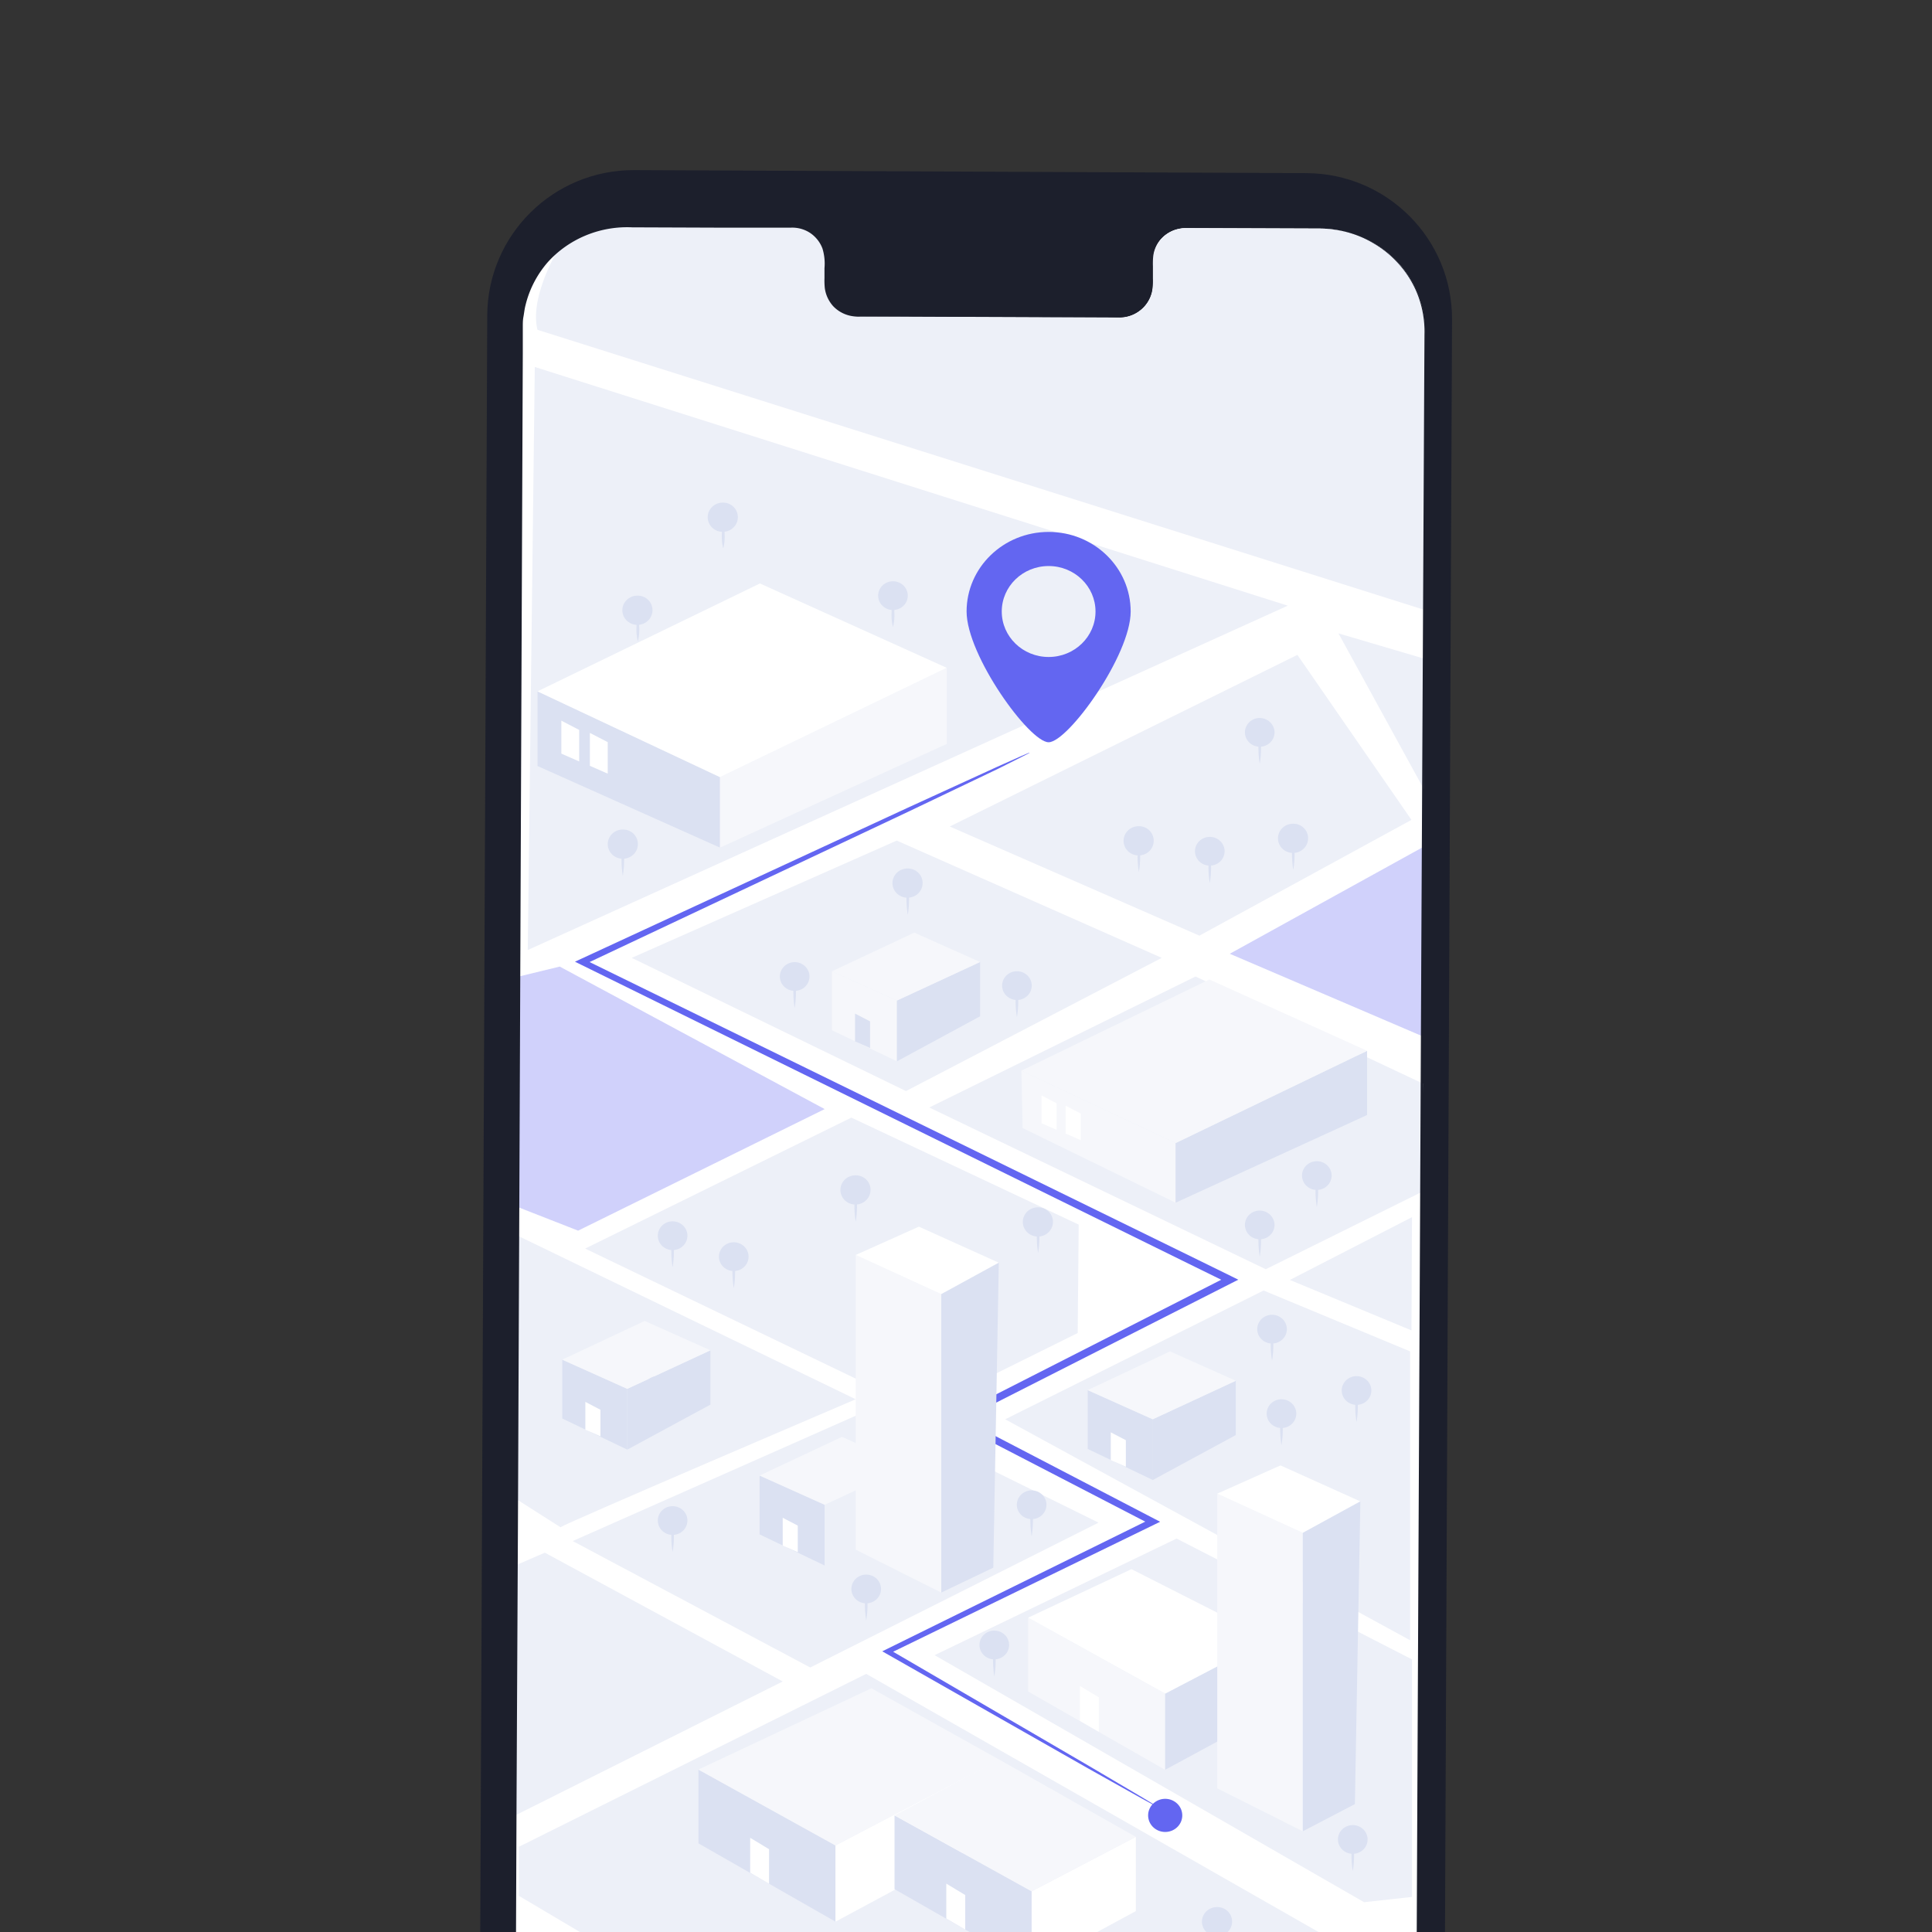 <svg xmlns="http://www.w3.org/2000/svg" xmlns:xlink="http://www.w3.org/1999/xlink" xmlns:v="https://vecta.io/nano" width="636" height="636" fill="none"><rect width="100%" height="100%" fill="#333333" stroke="none"/><style>.B{fill:#fff}.C{fill:#f6f7fb}.D{fill:#dbe1f2}.E{fill:#edf0f8}.F{fill:#6366f1}</style><g clip-path="url(#A)"><g clip-path="url(#B)"><path d="M427.192 705.999l-221.26-.994c-26.61-.112-48.08-21.709-47.931-48.243l2.396-552.919c.116-26.534 21.784-47.971 48.411-47.842l221.26.994c26.61.112 48.08 21.709 47.931 48.243l-2.413 552.919c-.099 26.534-21.767 47.971-48.394 47.842z" fill="#1c1f2c"></path><g class="D"><path d="M460.462 561.092a4.63 4.63 0 0 1-.822 2.629c-.537.778-1.299 1.385-2.191 1.742a5.02 5.02 0 0 1-2.82.267c-.946-.184-1.815-.636-2.496-1.299s-1.144-1.508-1.33-2.426a4.59 4.59 0 0 1 .284-2.734c.371-.864.999-1.602 1.803-2.12a4.99 4.99 0 0 1 2.713-.789c1.29.004 2.526.505 3.437 1.391s1.422 2.087 1.422 3.339z"></path><path d="M455.603 571.465c-.572-3.435-.572-6.937 0-10.373a31.51 31.51 0 0 1 0 10.373z"></path></g><path d="M434.48 75.24l-44.245-.16c-1.444.025-2.868.326-4.191.885s-2.521 1.366-3.523 2.374-1.79 2.198-2.319 3.501a10.39 10.39 0 0 0-.76 4.095v7.776c.044 2.822-1.067 5.546-3.09 7.576s-4.793 3.196-7.703 3.247l-86.259-.385c-2.914-.08-5.677-1.277-7.681-3.33s-3.088-4.794-3.013-7.621v-7.776c.04-1.4-.205-2.794-.722-4.103a10.61 10.61 0 0 0-2.286-3.522 11 11 0 0 0-3.501-2.405 11.28 11.28 0 0 0-4.184-.921h-15.57l-38.758-.241a35.74 35.74 0 0 0-13.348 2.515c-4.236 1.681-8.088 4.157-11.337 7.284s-5.829 6.845-7.594 10.941-2.681 8.489-2.694 12.93l-2.364 541.743a32.9 32.9 0 0 0 2.593 12.948 33.71 33.71 0 0 0 7.509 10.998c3.224 3.151 7.056 5.654 11.279 7.367s8.751 2.6 13.328 2.613l227.772 1.026a35.77 35.77 0 0 0 13.346-2.519 34.92 34.92 0 0 0 11.334-7.285 33.73 33.73 0 0 0 7.595-10.939c1.767-4.095 2.683-8.487 2.699-12.926l2.347-541.76c.035-8.955-3.596-17.558-10.094-23.919s-15.334-9.96-24.566-10.007z" class="B"></path><path d="M184.496 502.748c1.951-1.411 97.201-42.119 97.201-42.119l-111.266-53.84-.38 86.756 14.445 9.203z" class="E"></path><path opacity=".3" d="M190.312 405.122l81.169-40.019-87.218-46.913-13.454 3.271-.33 75.901 19.833 7.76z" class="F"></path><g class="E"><path d="M173.736 312.739l250.185-113.354-247.871-78.579-2.314 191.933zm-2.91 295.202l114.324-56.918 170.189 97.129-40.543 34.487H269.564l-98.738-58.537v-16.161zm136.836-63.075l141.381 81.32 15.767-1.731v-78.194l-77.483-39.778-79.665 38.383zm23.238-77.648l133.299 72.742v-95.092l-48.229-20.042-85.07 42.392zm-142.373 40.083l78.194 41.622 94.904-47.683-75.401-37.196-97.697 43.257zm117.381-142.727l110.771 53.246 51.369-25.445.33-35.689-74.822-35.225-87.648 43.113zm-113.281 46.448l110.771 53.246 51.369-25.445.33-35.689-74.839-35.225-87.631 43.113zm15.338-95.702l90.276 43.851 84.193-43.851-87.234-38.607-87.235 38.607z"></path></g><path d="M382.434 595.547c-.573-.222-1.126-.49-1.653-.802l-4.661-2.549-17.932-10.053-66.377-37.758-1.372-.785 1.422-.706 87.086-42.936v1.956l-65.021-33.67-2.05-1.058 2.066-1.058 90.309-45.983v2.228l-10.776-5.291-202.303-99.565-1.901-.93 1.934-.898 107.432-49.703 29.751-13.612 7.834-3.495 2.033-.866c.227-.104.466-.184.711-.24a2.71 2.71 0 0 1-.645.384l-1.95.995-7.752 3.896-29.552 14.125-106.953 50.456v-1.892l202.518 99.133 10.776 5.291 2.231 1.106-2.214 1.122-90.375 45.887v-2.116l64.938 33.798 1.917.994-1.934.946-87.35 42.52v-1.492l65.98 38.48 17.685 10.437 4.545 2.758a9.47 9.47 0 0 1 1.603.946z" class="F"></path><path d="M336.635 371.34l-.397-18.887 50.758 23.841v19.625l-50.361-24.579z" class="C"></path><path d="M386.996 376.294l63.038-30.383v21.148l-63.038 28.86v-19.625z" class="D"></path><path d="M336.238 352.453l61.865-30.014 51.93 23.472-63.037 30.383-50.758-23.841z" class="C"></path><g class="B"><path d="M342.867 360.614v9.155l4.959 2.164v-8.754l-4.959-2.565zm7.934 3.383v9.171l4.975 2.164v-8.754l-4.975-2.581z"></path></g><path d="M176.941 252.166v-24.579l60.08 28.234v23.216l-60.08-26.871z" class="D"></path><path d="M237.021 255.821l74.641-35.978v25.044l-74.641 34.15v-23.216z" class="C"></path><g class="B"><path d="M176.941 227.587l73.219-35.513 61.501 27.769-74.64 35.978-60.08-28.234zm7.852 9.652v10.855l5.867 2.565v-10.374l-5.867-3.046zm9.387 4.024v10.839l5.884 2.581v-10.374l-5.884-3.046z"></path></g><g class="D"><path d="M358.057 457.614v19.368l21.486 10.245v-20.009l-21.486-9.604z"></path><path d="M406.813 454.536l-27.354 12.682v20.009l27.354-14.814v-17.877z"></path></g><path d="M358.057 457.614l27.106-12.746 21.651 9.668-27.354 12.682-21.403-9.604z" class="C"></path><path d="M365.658 471.515v9.155l4.959 2.18v-8.754l-4.959-2.581z" class="B"></path><g class="D"><path d="M185.09 447.594v19.368l21.404 10.245v-20.01l-21.404-9.603z"></path><path d="M233.864 444.515l-27.37 12.682v20.01l27.37-14.815v-17.877z"></path></g><path d="M185.09 447.594l27.122-12.747 21.652 9.668-27.37 12.682-21.404-9.603z" class="C"></path><path d="M192.693 461.494v9.155l4.959 2.181v-8.754l-4.959-2.582z" class="B"></path><path d="M273.863 319.745v19.384l21.404 10.246v-20.01l-21.404-9.62z" class="C"></path><path d="M322.636 316.683l-27.37 12.682v20.01l27.37-14.815v-17.877z" class="D"></path><path d="M273.863 319.745l27.123-12.73 21.651 9.668-27.37 12.682-21.404-9.62z" class="C"></path><g class="D"><path d="M281.465 333.662v9.155l4.958 2.181v-8.77l-4.958-2.566zm-31.403 152.074v19.384l21.404 10.23v-19.994l-21.404-9.62z"></path></g><path d="M298.836 482.658l-27.354 12.698v19.993l27.354-14.798v-17.893z" class="E"></path><path d="M250.062 485.736l27.123-12.73 21.652 9.652-27.354 12.698-21.421-9.62z" class="C"></path><path d="M257.664 499.637v9.171l4.958 2.164v-8.754l-4.958-2.581z" class="B"></path><path d="M338.453 532.537v24.29l45.072 25.765v-25.075l-45.072-24.98z" class="C"></path><path d="M417.886 539.592l-34.312 17.925v25.075l34.312-18.566v-24.434z" class="D"></path><g class="B"><path d="M338.453 532.521l34.015-15.969 45.419 23.039-34.312 17.925-45.122-24.995zm17.041 22.478v11.48l6.231 3.624v-11.352l-6.231-3.752z"></path></g><path d="M229.914 582.528v24.291l45.121 25.781v-25.092l-45.121-24.98z" class="D"></path><path d="M328.883 579.209l-53.848 28.299V632.6l53.997-29.036-.149-24.355z" class="B"></path><path d="M229.914 582.528l56.956-26.759 42.162 23.537-53.997 28.202-45.121-24.98z" class="C"></path><path d="M246.953 604.991v11.496l6.215 3.623v-11.367l-6.215-3.752z" class="B"></path><path d="M400.715 491.701v97.016l28.164 14.125v-98.235l-28.164-12.906z" class="C"></path><path d="M421.524 482.401l-20.809 9.3 28.164 12.906 18.941-10.357-26.296-11.849z" class="B"></path><path d="M428.879 504.607v98.235l17.139-8.946 1.802-99.646-18.941 10.357z" class="D"></path><path d="M281.695 413.122v97.017l28.164 14.125v-98.235l-28.164-12.907z" class="C"></path><path d="M302.488 403.807l-20.793 9.315 28.164 12.907 18.941-10.357-26.312-11.865z" class="B"></path><g class="D"><path d="M309.859 426.029v98.235l17.123-8.193 1.818-100.399-18.941 10.357zm-15.386 171.586v24.291l45.138 25.781v-25.076l-45.138-24.996z"></path></g><path d="M373.907 604.686l-34.296 17.925v25.076l34.296-18.566v-24.435z" class="B"></path><path d="M294.473 597.616l34.411-18.407 45.022 25.477-34.295 17.925-45.138-24.995z" class="C"></path><path d="M311.514 620.078v11.496l6.231 3.623V623.83l-6.231-3.752z" class="B"></path><path d="M394.83 308.009l-82.178-35.93 114.44-56.501 37.552 54.32-69.814 38.111z" class="E"></path><path opacity=".3" d="M467.984 341.005l.561-62.208-63.715 35.176 63.154 27.032z" class="F"></path><g class="D"><path d="M419.573 403.31a4.64 4.64 0 0 1-.861 2.606 4.85 4.85 0 0 1-2.205 1.706 5.02 5.02 0 0 1-2.811.237c-.94-.192-1.801-.648-2.474-1.313s-1.13-1.507-1.312-2.422-.08-1.862.291-2.722.996-1.594 1.796-2.11 1.74-.792 2.7-.792c1.301.021 2.541.537 3.453 1.437s1.423 2.111 1.423 3.373z"></path><use xlink:href="#C"></use><path d="M286.573 391.718c0 .951-.291 1.881-.836 2.672s-1.319 1.408-2.225 1.772-1.903.459-2.865.274-1.845-.644-2.538-1.317a4.76 4.76 0 0 1-1.357-2.463c-.192-.933-.094-1.9.282-2.779s1.011-1.63 1.826-2.158 1.774-.811 2.755-.811a5 5 0 0 1 1.91.344c.607.238 1.158.592 1.621 1.041s.827.983 1.072 1.572a4.59 4.59 0 0 1 .355 1.853z"></path><path d="M281.697 402.156a31.52 31.52 0 0 1 0-10.374 31.52 31.52 0 0 1 0 10.374zm-60.278 55.587c0 .935-.285 1.849-.821 2.627s-1.297 1.384-2.188 1.742a5.01 5.01 0 0 1-2.817.269c-.946-.182-1.815-.633-2.497-1.294s-1.146-1.504-1.334-2.422-.092-1.868.277-2.732a4.76 4.76 0 0 1 1.796-2.123 4.98 4.98 0 0 1 2.709-.797 4.95 4.95 0 0 1 3.447 1.385c.915.887 1.428 2.09 1.428 3.345z"></path><path d="M216.592 468.116a31.52 31.52 0 0 1 0-10.374 31.52 31.52 0 0 1 0 10.374zm9.702-61.327c0 .932-.284 1.844-.816 2.619a4.85 4.85 0 0 1-2.175 1.743 5.02 5.02 0 0 1-2.806.282 4.93 4.93 0 0 1-2.497-1.272c-.685-.653-1.156-1.489-1.353-2.401s-.113-1.86.244-2.726a4.76 4.76 0 0 1 1.759-2.139c.791-.529 1.725-.82 2.686-.835a5 5 0 0 1 1.891.336c.601.233 1.149.58 1.61 1.02a4.74 4.74 0 0 1 1.079 1.545 4.59 4.59 0 0 1 .378 1.828z"></path><path d="M221.418 417.163a31.52 31.52 0 0 1 0-10.374 31.52 31.52 0 0 1 0 10.374zm125.201-15.007c.02.958-.257 1.901-.793 2.706a4.92 4.92 0 0 1-2.218 1.813c-.909.376-1.913.481-2.883.3a5.01 5.01 0 0 1-2.564-1.317c-.7-.677-1.175-1.541-1.365-2.482s-.086-1.915.299-2.798a4.85 4.85 0 0 1 1.861-2.158 5.07 5.07 0 0 1 2.787-.778c1.29 0 2.528.496 3.442 1.38s1.43 2.082 1.434 3.334z"></path><use xlink:href="#D"></use><path d="M423.623 437.541a4.63 4.63 0 0 1-.822 2.628c-.536.777-1.297 1.384-2.188 1.742a5.02 5.02 0 0 1-2.817.269c-.946-.183-1.815-.633-2.497-1.295s-1.146-1.504-1.334-2.421a4.6 4.6 0 0 1 .277-2.733c.369-.864.994-1.603 1.796-2.123s1.745-.797 2.709-.797c1.293 0 2.533.498 3.448 1.385a4.66 4.66 0 0 1 1.428 3.345z"></path><path d="M418.746 447.914a31.51 31.51 0 0 1 0-10.373 31.51 31.51 0 0 1 0 10.373zm7.984 17.444a4.63 4.63 0 0 1-.822 2.628 4.84 4.84 0 0 1-2.188 1.742 5.01 5.01 0 0 1-2.817.269c-.946-.182-1.815-.633-2.496-1.294a4.69 4.69 0 0 1-1.335-2.422 4.6 4.6 0 0 1 .278-2.733c.369-.864.994-1.603 1.795-2.122a4.99 4.99 0 0 1 2.709-.797c1.293 0 2.534.498 3.448 1.385a4.66 4.66 0 0 1 1.428 3.344z"></path><use xlink:href="#E"></use><path d="M290.027 523.077a4.63 4.63 0 0 1-.816 2.62 4.85 4.85 0 0 1-2.175 1.742 5.02 5.02 0 0 1-2.806.282 4.92 4.92 0 0 1-2.497-1.272 4.69 4.69 0 0 1-1.354-2.401c-.197-.912-.112-1.86.244-2.726a4.77 4.77 0 0 1 1.76-2.139 4.97 4.97 0 0 1 2.686-.835 5 5 0 0 1 1.891.336c.601.233 1.148.58 1.61 1.02a4.74 4.74 0 0 1 1.078 1.545 4.61 4.61 0 0 1 .379 1.828z"></path><path d="M285.15 533.451a31.51 31.51 0 0 1 0-10.373 31.51 31.51 0 0 1 0 10.373zm160.173 76.815c2.693 0 4.876-2.118 4.876-4.73s-2.183-4.73-4.876-4.73-4.876 2.118-4.876 4.73 2.183 4.73 4.876 4.73z"></path><path d="M445.324 615.909a31.51 31.51 0 0 1 0-10.373 31.51 31.51 0 0 1 0 10.373zM405.591 632.6c0 .951-.291 1.881-.836 2.672s-1.319 1.407-2.225 1.771a5.09 5.09 0 0 1-2.865.274 5.01 5.01 0 0 1-2.539-1.316 4.77 4.77 0 0 1-1.357-2.463 4.68 4.68 0 0 1 .282-2.779c.376-.879 1.011-1.63 1.826-2.159s1.775-.81 2.755-.81c.654-.011 1.304.106 1.911.344a4.9 4.9 0 0 1 1.62 1.04 4.72 4.72 0 0 1 1.073 1.572c.245.589.366 1.219.355 1.854z"></path><path d="M400.713 642.973a31.51 31.51 0 0 1 0-10.373 31.51 31.51 0 0 1 0 10.373zm-73.4-96.728c2.693 0 4.876-2.117 4.876-4.729s-2.183-4.73-4.876-4.73-4.875 2.117-4.875 4.73 2.182 4.729 4.875 4.729z"></path><path d="M327.33 551.889a31.51 31.51 0 0 1 0-10.373 31.51 31.51 0 0 1 0 10.373zm17.156-56.533a4.63 4.63 0 0 1-.822 2.628c-.536.778-1.297 1.384-2.188 1.742a5.01 5.01 0 0 1-2.817.269c-.946-.182-1.815-.633-2.497-1.294s-1.146-1.505-1.334-2.422-.092-1.868.278-2.733.993-1.603 1.795-2.122a4.99 4.99 0 0 1 2.709-.798c1.293 0 2.533.499 3.448 1.386a4.66 4.66 0 0 1 1.428 3.344z"></path><path d="M339.611 505.73a31.52 31.52 0 0 1 0-10.374 31.52 31.52 0 0 1 0 10.374zm-113.317-5.179a4.63 4.63 0 0 1-.816 2.619c-.532.776-1.289 1.382-2.175 1.742a5.01 5.01 0 0 1-2.806.283 4.93 4.93 0 0 1-2.497-1.272 4.69 4.69 0 0 1-1.353-2.401c-.197-.912-.113-1.861.244-2.726a4.75 4.75 0 0 1 1.759-2.139c.791-.529 1.725-.82 2.686-.836a5 5 0 0 1 1.891.337 4.88 4.88 0 0 1 1.61 1.02 4.73 4.73 0 0 1 1.079 1.544c.25.579.379 1.201.378 1.829z"></path><path d="M221.418 510.924a31.51 31.51 0 0 1 0-10.373 31.51 31.51 0 0 1 0 10.373zm230.021-53.181c0 .935-.286 1.849-.822 2.627a4.84 4.84 0 0 1-2.188 1.742 5.01 5.01 0 0 1-2.817.269c-.946-.182-1.815-.633-2.496-1.294a4.69 4.69 0 0 1-1.335-2.422c-.188-.918-.091-1.868.278-2.732a4.77 4.77 0 0 1 1.795-2.123 4.98 4.98 0 0 1 2.709-.797c1.293 0 2.534.498 3.448 1.385a4.66 4.66 0 0 1 1.428 3.345z"></path><path d="M446.562 468.116a31.57 31.57 0 0 1 0-10.374 31.52 31.52 0 0 1 0 10.374zm-8.197-81.128a4.63 4.63 0 0 1-.822 2.628c-.536.778-1.297 1.384-2.188 1.742a5.01 5.01 0 0 1-2.817.269c-.946-.182-1.815-.633-2.497-1.294s-1.146-1.505-1.334-2.422a4.6 4.6 0 0 1 .277-2.733 4.76 4.76 0 0 1 1.796-2.122c.802-.52 1.745-.798 2.709-.798 1.293 0 2.533.499 3.448 1.386a4.66 4.66 0 0 1 1.428 3.344z"></path><path d="M433.488 397.346a31.52 31.52 0 0 1 0-10.374 31.52 31.52 0 0 1 0 10.374zm-98.72-68.157c2.693 0 4.876-2.118 4.876-4.73s-2.183-4.73-4.876-4.73-4.875 2.118-4.875 4.73 2.183 4.73 4.875 4.73z"></path><path d="M334.768 334.817a30.42 30.42 0 0 1 0-10.374 31.52 31.52 0 0 1 0 10.374zm-88.343 78.866a4.63 4.63 0 0 1-.816 2.62c-.532.776-1.289 1.382-2.175 1.742a5.02 5.02 0 0 1-2.806.282c-.943-.176-1.812-.618-2.497-1.272a4.69 4.69 0 0 1-1.353-2.401 4.59 4.59 0 0 1 .244-2.726 4.76 4.76 0 0 1 1.759-2.139c.791-.529 1.725-.82 2.686-.835a5 5 0 0 1 1.891.336c.601.233 1.149.58 1.61 1.02a4.72 4.72 0 0 1 1.078 1.545 4.59 4.59 0 0 1 .379 1.828z"></path><path d="M241.551 424.057a31.52 31.52 0 0 1 0-10.374 30.37 30.37 0 0 1 0 10.374zm62.161-133.348a4.71 4.71 0 0 1-.836 2.673c-.545.791-1.319 1.407-2.225 1.771a5.1 5.1 0 0 1-2.865.274c-.962-.186-1.845-.644-2.539-1.316s-1.165-1.53-1.357-2.463a4.68 4.68 0 0 1 .282-2.779 4.85 4.85 0 0 1 1.827-2.159 5.07 5.07 0 0 1 2.754-.811c.655-.01 1.304.107 1.911.345a4.86 4.86 0 0 1 1.62 1.04 4.71 4.71 0 0 1 1.073 1.572 4.61 4.61 0 0 1 .355 1.853z"></path><path d="M298.836 301.147a31.51 31.51 0 0 1 0-10.373 31.51 31.51 0 0 1 0 10.373zm104.292-20.843a4.64 4.64 0 0 1-.862 2.606c-.545.767-1.312 1.36-2.205 1.706a5.02 5.02 0 0 1-2.81.237c-.94-.192-1.801-.648-2.475-1.313a4.68 4.68 0 0 1-1.311-2.422c-.181-.915-.08-1.863.291-2.722a4.76 4.76 0 0 1 1.796-2.11c.8-.516 1.739-.792 2.7-.792.647 0 1.288.125 1.885.368a4.87 4.87 0 0 1 1.592 1.046c.454.447.811.978 1.052 1.561a4.61 4.61 0 0 1 .347 1.835z"></path><path d="M398.252 290.709a31.51 31.51 0 0 1 0-10.373 31.51 31.51 0 0 1 0 10.373zm32.362-14.734a4.7 4.7 0 0 1-.842 2.68 4.93 4.93 0 0 1-2.238 1.771 5.11 5.11 0 0 1-2.876.26 5.01 5.01 0 0 1-2.538-1.339c-.69-.681-1.155-1.546-1.337-2.484s-.072-1.908.316-2.785 1.036-1.623 1.862-2.142a5.08 5.08 0 0 1 2.777-.771 5 5 0 0 1 1.885.368 4.86 4.86 0 0 1 1.592 1.046c.454.447.812.978 1.052 1.561s.358 1.207.347 1.835z"></path><path d="M425.738 286.348a31.51 31.51 0 0 1 0-10.373 31.51 31.51 0 0 1 0 10.373zm-6.166-45.261a4.63 4.63 0 0 1-.822 2.628c-.536.777-1.297 1.384-2.188 1.742a5.02 5.02 0 0 1-2.817.269c-.946-.183-1.815-.633-2.497-1.295a4.69 4.69 0 0 1-1.334-2.421 4.6 4.6 0 0 1 .277-2.733c.369-.864.994-1.603 1.796-2.123a4.99 4.99 0 0 1 2.709-.797c1.287.021 2.514.526 3.424 1.408a4.74 4.74 0 0 1 1.452 3.322z"></path><path d="M414.697 251.444a31.51 31.51 0 0 1 0-10.373 31.51 31.51 0 0 1 0 10.373zm-148.223 70.017a4.63 4.63 0 0 1-.816 2.619c-.532.776-1.289 1.382-2.175 1.742a5.01 5.01 0 0 1-2.806.283 4.93 4.93 0 0 1-2.497-1.272 4.69 4.69 0 0 1-1.353-2.401c-.198-.912-.113-1.861.244-2.726a4.75 4.75 0 0 1 1.759-2.139c.791-.529 1.725-.82 2.686-.836a5.02 5.02 0 0 1 1.891.337c.601.233 1.148.58 1.61 1.02a4.71 4.71 0 0 1 1.078 1.544c.25.579.379 1.201.379 1.829z"></path><path d="M261.598 331.834a31.51 31.51 0 0 1 0-10.373c.572 3.435.572 6.938 0 10.373zm118.191-55.121c.016.958-.262 1.898-.801 2.702s-1.312 1.432-2.221 1.806a5.11 5.11 0 0 1-2.883.292 5.01 5.01 0 0 1-2.559-1.32 4.77 4.77 0 0 1-1.361-2.482c-.188-.94-.083-1.914.302-2.796a4.85 4.85 0 0 1 1.862-2.155c.828-.522 1.798-.793 2.785-.777 1.294 0 2.534.498 3.448 1.385a4.66 4.66 0 0 1 1.428 3.345z"></path><path d="M374.914 287.086a31.51 31.51 0 0 1 0-10.373 31.51 31.51 0 0 1 0 10.373zM242.889 170.189c.016.958-.263 1.898-.801 2.702a4.92 4.92 0 0 1-2.222 1.805 5.1 5.1 0 0 1-2.882.293 5 5 0 0 1-2.559-1.32 4.77 4.77 0 0 1-1.361-2.482 4.67 4.67 0 0 1 .302-2.796c.385-.882 1.034-1.633 1.862-2.155a5.07 5.07 0 0 1 2.785-.777c1.293 0 2.533.498 3.448 1.385a4.66 4.66 0 0 1 1.428 3.345z"></path><path d="M238.08 180.546c-.423-1.694-.568-3.441-.43-5.179-.138-1.737.007-3.485.43-5.178a15.58 15.58 0 0 1 .43 5.178 15.58 15.58 0 0 1-.43 5.179zm60.755 15.536a4.63 4.63 0 0 1-.821 2.628c-.536.777-1.297 1.384-2.188 1.742a5.02 5.02 0 0 1-2.817.269c-.946-.183-1.815-.633-2.497-1.295s-1.146-1.504-1.334-2.421a4.6 4.6 0 0 1 .277-2.733c.369-.864.994-1.603 1.796-2.123a4.99 4.99 0 0 1 2.709-.797 4.95 4.95 0 0 1 3.447 1.385c.915.887 1.428 2.091 1.428 3.345z"></path><path d="M293.96 206.455a16.21 16.21 0 0 1-.43-5.178 16.26 16.26 0 0 1 .43-5.195 16.26 16.26 0 0 1 .43 5.195 16.21 16.21 0 0 1-.43 5.178zm-83.979 71.428c0 .951-.291 1.881-.835 2.672s-1.32 1.408-2.226 1.772-1.903.459-2.864.273a5 5 0 0 1-2.539-1.316c-.694-.673-1.166-1.53-1.357-2.463a4.68 4.68 0 0 1 .282-2.779c.375-.879 1.011-1.63 1.826-2.159s1.774-.81 2.755-.81a5 5 0 0 1 1.91.344c.607.238 1.158.592 1.621 1.04s.827.984 1.073 1.572.365 1.219.354 1.854z"></path><path d="M205.023 288.321a31.57 31.57 0 0 1 0-10.374 31.52 31.52 0 0 1 0 10.374zm9.768-87.509a4.71 4.71 0 0 1-.801 2.702 4.93 4.93 0 0 1-2.221 1.806 5.1 5.1 0 0 1-2.883.293 5.01 5.01 0 0 1-2.559-1.321c-.698-.677-1.172-1.541-1.361-2.482s-.083-1.914.302-2.796a4.85 4.85 0 0 1 1.862-2.155c.828-.522 1.798-.793 2.785-.777 1.293 0 2.534.498 3.448 1.385a4.66 4.66 0 0 1 1.428 3.345z"></path><path d="M209.981 211.185c-.431-1.692-.576-3.441-.429-5.179-.147-1.742-.002-3.497.429-5.194.422 1.699.567 3.452.43 5.194.136 1.738-.009 3.485-.43 5.179z"></path></g><g class="E"><path d="M424.613 421.347l40.196-20.666-.165 37.277-40.031-16.611zM257.665 553.524l-88.061 44.091v-82.266l9.751-4.216 78.31 42.391z"></path></g><path d="M389.194 597.616a5.33 5.33 0 0 1-.947 3.028c-.617.897-1.495 1.595-2.522 2.008a5.79 5.79 0 0 1-3.247.31c-1.09-.21-2.091-.729-2.877-1.492a5.4 5.4 0 0 1-1.538-2.791c-.217-1.057-.105-2.153.32-3.15s1.145-1.847 2.07-2.446a5.74 5.74 0 0 1 3.122-.919 5.71 5.71 0 0 1 3.973 1.597 5.37 5.37 0 0 1 1.646 3.855z" class="F"></path><g class="E"><path d="M440.613 208.508l28.048 8.273v42.872l-28.048-51.145zm28.328-57.271l-.165-46.784c-1.131-8.06-5.223-15.453-11.524-20.82s-14.387-8.347-22.772-8.393l-44.245-.16c-1.444.025-2.868.326-4.192.885a11.02 11.02 0 0 0-3.523 2.374 10.63 10.63 0 0 0-2.318 3.501 10.39 10.39 0 0 0-.76 4.095v7.776c.044 2.822-1.067 5.546-3.09 7.575s-4.794 3.196-7.703 3.247l-86.26-.385c-2.913-.08-5.676-1.277-7.681-3.33s-3.088-4.794-3.012-7.62v-7.776a10.39 10.39 0 0 0-.722-4.103c-.516-1.308-1.293-2.505-2.286-3.522a11 11 0 0 0-3.502-2.405 11.27 11.27 0 0 0-4.184-.921h-15.569l-38.758-.24c-8.72-.019-17.129 3.146-23.553 8.866-3.884 7.263-8.131 17.636-6.181 25.476l291.785 92.143.215-49.479z"></path></g><path d="M434.481 75.24h1.19c1.178.021 2.354.117 3.52.289 4.623.555 9.069 2.064 13.041 4.425 2.957 1.712 5.627 3.853 7.917 6.349 2.805 2.965 5.043 6.391 6.611 10.117 1.785 4.358 2.651 9.02 2.545 13.709v15.92l-.694 190.57-1.141 282.632-.165 40.371v10.246a35.06 35.06 0 0 1-1.388 10.277c-.975 3.37-2.487 6.573-4.479 9.491-2.021 2.917-4.471 5.532-7.273 7.76-5.727 4.474-12.756 7.092-20.098 7.488-1.834.112-3.652.08-5.47.08h-5.455-10.958l-44.344-.192-91.119-.433-46.543-.209-23.503-.176c-8.028.399-15.969-1.764-22.61-6.157-6.621-4.476-11.472-11.008-13.751-18.518-1.084-3.71-1.558-7.562-1.405-11.416V636.48l.198-45.165.38-88.295.761-166.937.694-151.048.33-68.445v-8.193c0-1.363.132-2.742.215-4.105s.364-2.693.727-4.008c1.274-5.25 3.799-10.137 7.372-14.269 3.476-3.978 7.842-7.133 12.766-9.226s10.275-3.066 15.645-2.847l30.346.144h14.594 7.157c2.425-.117 4.824.542 6.826 1.876 2.022 1.348 3.55 3.285 4.363 5.531a18.02 18.02 0 0 1 .678 6.67v3.207c-.074 1.068-.074 2.139 0 3.207.268 2.099 1.171 4.074 2.595 5.676 1.381 1.586 3.244 2.708 5.322 3.207a12.1 12.1 0 0 0 3.14.32h3.206 12.578l45.899.241 20.246.112h4.744c1.52-.163 2.983-.656 4.281-1.443 1.252-.755 2.335-1.746 3.187-2.913s1.453-2.488 1.771-3.885c.242-1.355.336-2.73.281-4.104v-4.04a20.73 20.73 0 0 1 .198-3.928c.22-1.268.668-2.489 1.323-3.608 1.215-2.189 3.187-3.892 5.569-4.81 2.233-.676 4.582-.91 6.909-.69l22.577.144 13.884.096h4.743-4.743-13.884-22.577c-2.294-.226-4.612.008-6.809.689-2.305.882-4.222 2.515-5.422 4.617-.626 1.098-1.056 2.29-1.272 3.527-.178 1.286-.239 2.584-.182 3.88v4.04c.065 1.396-.035 2.794-.298 4.169a10.83 10.83 0 0 1-1.793 4.009c-.869 1.207-1.979 2.231-3.264 3.014-1.336.817-2.844 1.332-4.413 1.507-1.653.128-3.173 0-4.793 0h-20.247l-45.898-.177h-12.578-3.206a12.67 12.67 0 0 1-3.306-.32c-2.122-.498-4.04-1.604-5.504-3.175-1.489-1.68-2.432-3.749-2.71-5.948-.107-1.092-.14-2.19-.1-3.287v-3.207a17.13 17.13 0 0 0-.644-6.413c-.76-2.085-2.169-3.889-4.033-5.163-1.91-1.27-4.2-1.89-6.512-1.764h-7.157-14.594l-30.362-.112c-5.248-.243-10.484.672-15.314 2.677s-9.127 5.048-12.569 8.899c-3.498 4.062-5.971 8.861-7.222 14.013-.347 1.283-.463 2.63-.711 3.945s-.182 2.661-.198 4.024v8.193l-.281 68.445-.612 151.048-.711 166.937-.446 88.327-.182 45.165v11.399c-.155 3.788.308 7.576 1.372 11.224 2.217 7.31 6.926 13.675 13.355 18.053 6.496 4.262 14.251 6.345 22.081 5.932l23.503.096 46.559.209 90.987.417 44.345.208h10.958 5.454c1.818 0 3.636 0 5.421-.08 7.172-.385 14.039-2.942 19.635-7.311 2.737-2.179 5.132-4.734 7.107-7.584a32.66 32.66 0 0 0 4.38-9.251c.948-3.275 1.399-6.667 1.339-10.069V639.51l.182-40.387 1.322-282.616.975-190.57.083-15.921c.127-4.653-.716-9.283-2.479-13.612-1.529-3.709-3.735-7.12-6.512-10.069a33.64 33.64 0 0 0-7.835-6.269 33.6 33.6 0 0 0-12.958-4.489c-1.164-.186-2.34-.293-3.52-.321-.744.032-1.14-.016-1.14-.016z" fill="#1c1f2c"></path><path fill-rule="evenodd" d="M345.202 244.343c6.338 0 27.006-28.571 27.006-43.039s-12.091-26.198-27.006-26.198-27.007 11.729-27.007 26.198 20.668 43.039 27.007 43.039zm0-28.069c8.523 0 15.432-6.702 15.432-14.97s-6.909-14.97-15.432-14.97-15.432 6.702-15.432 14.97 6.909 14.97 15.432 14.97z" class="F"></path></g></g><defs><clipPath id="A"><rect width="636" height="636" rx="8" class="B"></rect></clipPath><clipPath id="B"><path transform="translate(158 56)" d="M0 0h320v650H0z" class="B"></path></clipPath><path id="C" d="M414.697 413.684a31.52 31.52 0 0 1 0-10.374 31.52 31.52 0 0 1 0 10.374z"></path><path id="D" d="M341.742 412.481a31.51 31.51 0 0 1 0-10.373 31.51 31.51 0 0 1 0 10.373z"></path><path id="E" d="M421.853 475.732a31.57 31.57 0 0 1 0-10.374 31.52 31.52 0 0 1 0 10.374z"></path></defs></svg>
